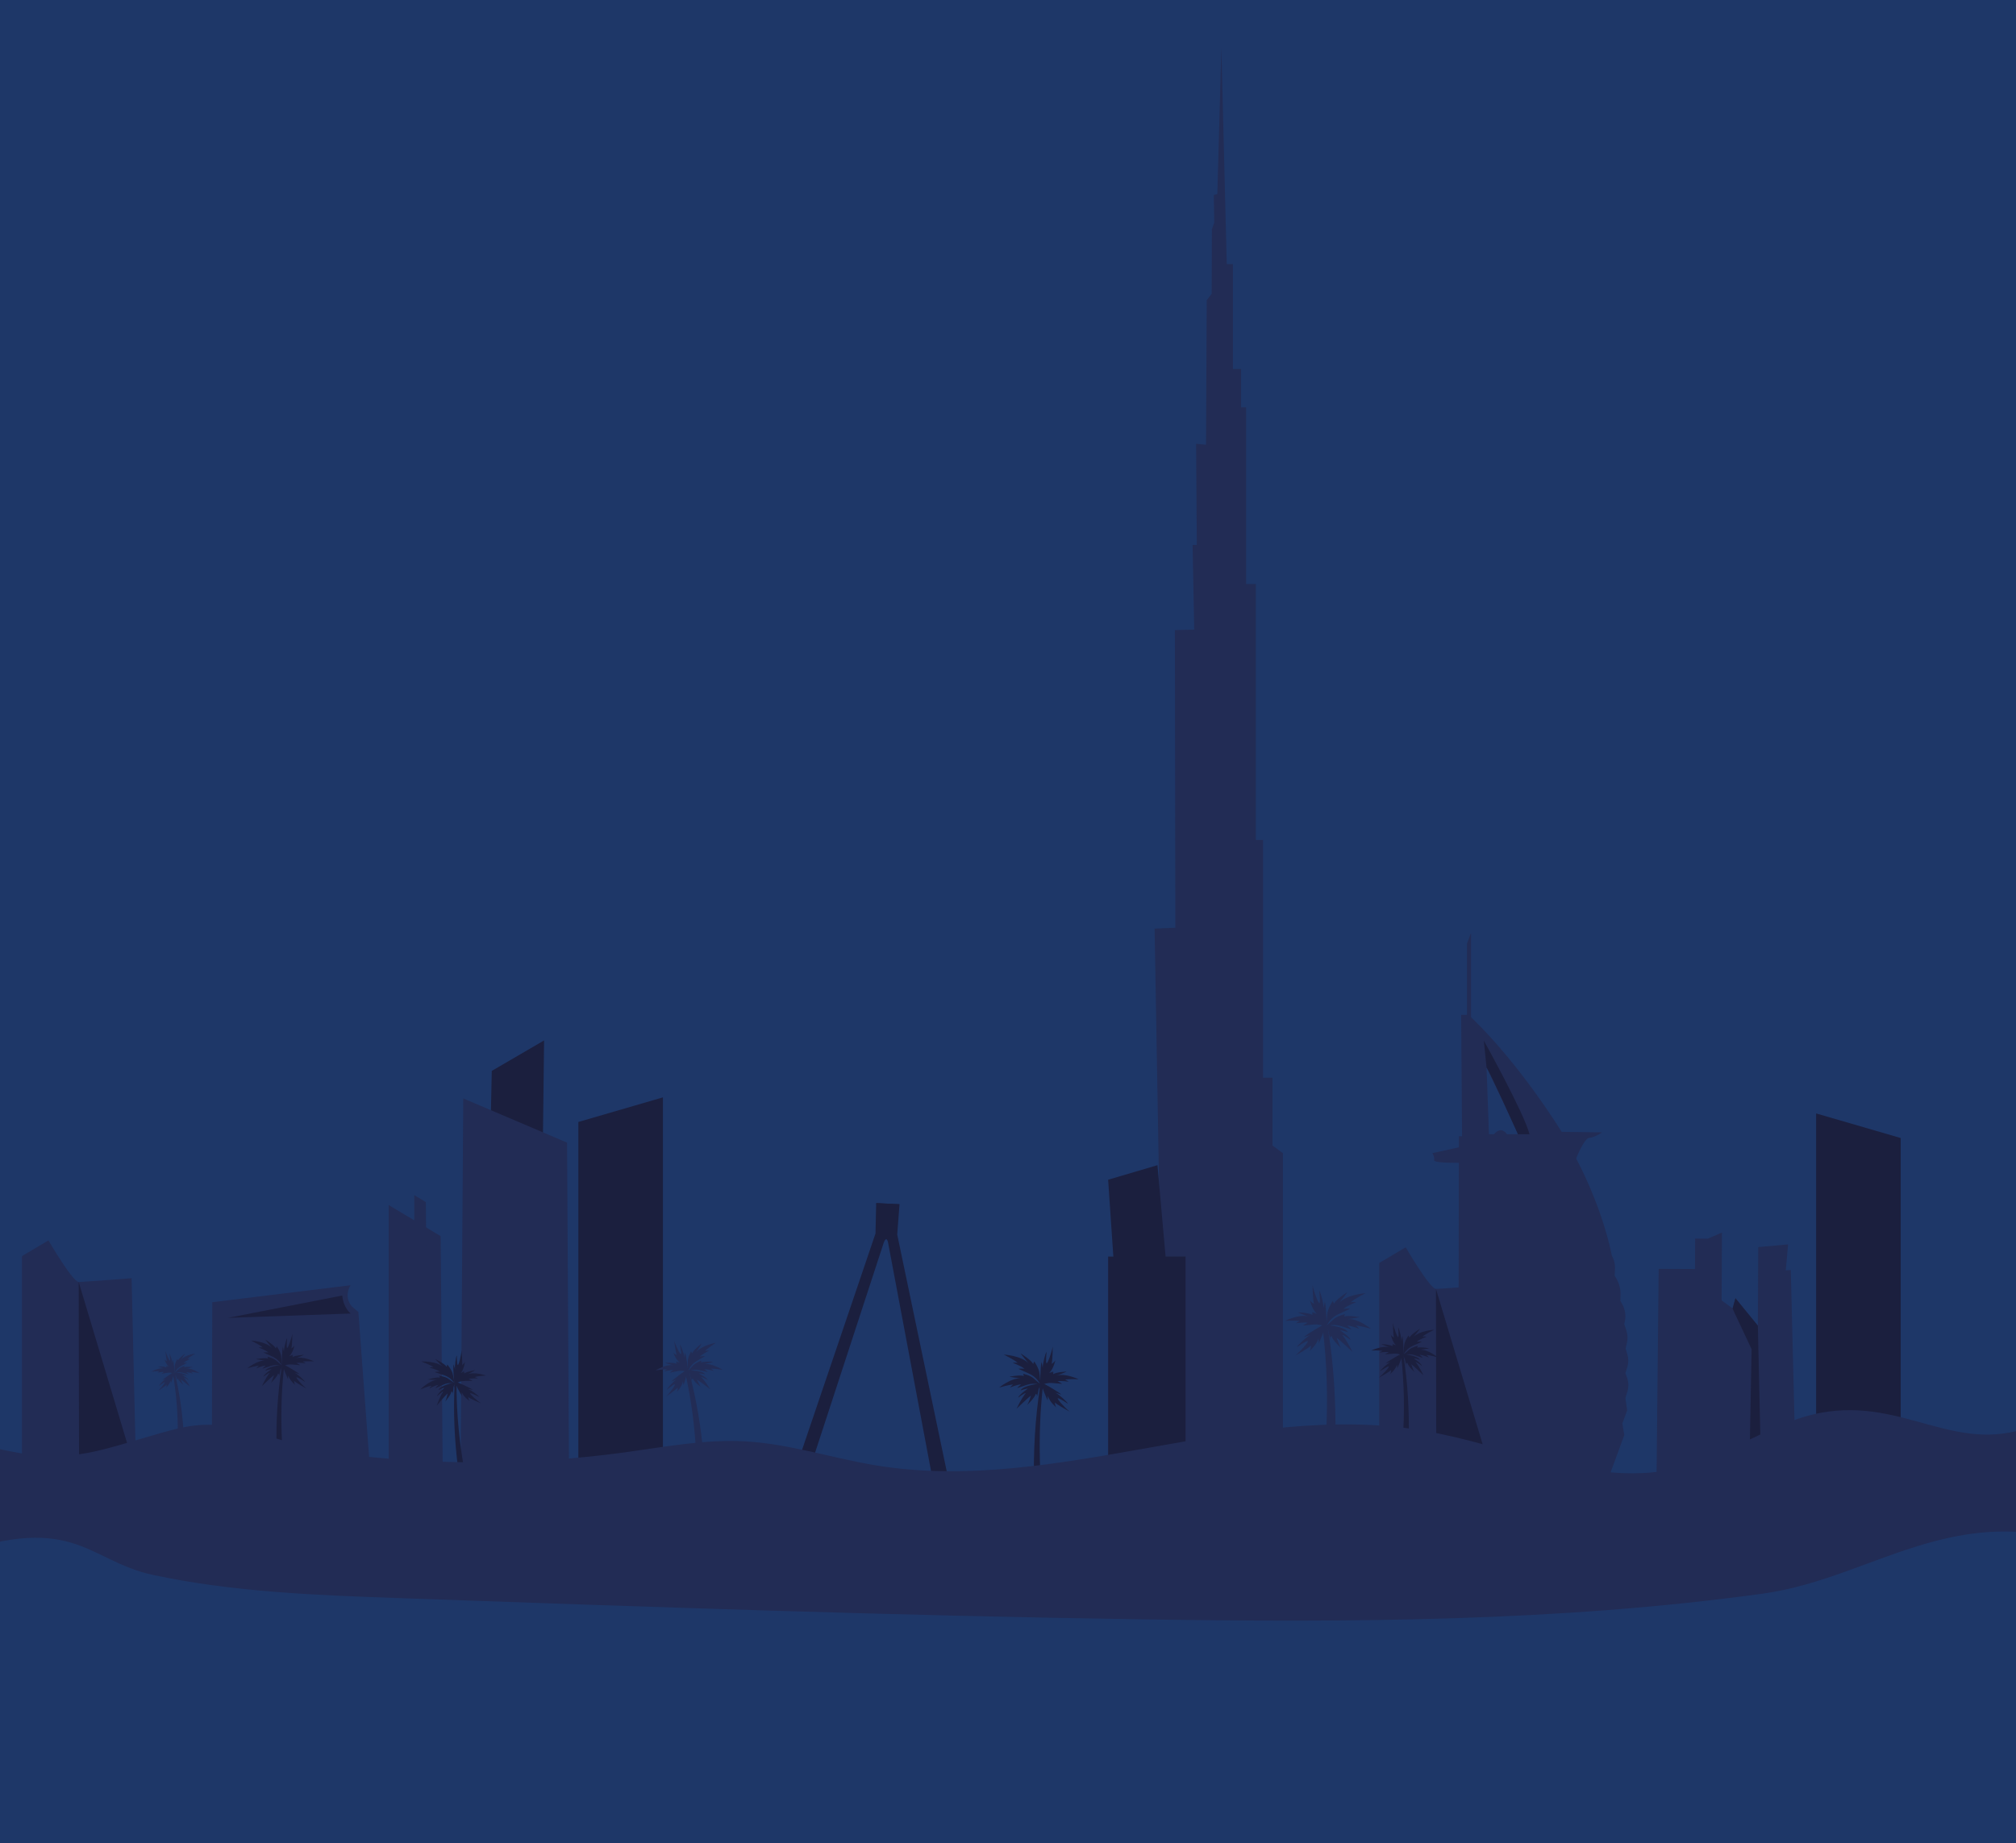 <svg width="1920" height="1756" viewBox="0 0 1920 1756" fill="none" xmlns="http://www.w3.org/2000/svg">
<path d="M1985 0H-34V1756H1985V0Z" fill="#1E3768"/>
<path d="M1729.65 1412.75H1810.19V1084.08L1729.65 1060.65V1412.75Z" fill="#1B1F3E"/>
<path d="M20.942 1196.54L46.133 1181.6C46.133 1181.6 69.174 1221.19 74.933 1221.19C80.694 1221.19 125.333 1217.6 125.333 1217.6L129.653 1403.33L20.942 1398.3V1196.55V1196.54Z" fill="#222C55"/>
<path d="M74.934 1221.19L129.654 1403.31L75.307 1400.81L74.934 1221.19Z" fill="#1B1F3E"/>
<path d="M1401 888.675L1397.12 898.914V966.734H1391.59L1392.43 1082.44H1389.39V1092.97L1364.2 1098.5C1364.2 1098.5 1366.42 1102.09 1365.85 1105.14C1365.3 1108.18 1389.39 1107.63 1389.39 1107.63L1388.84 1402.99L1532.23 1407.15L1546.97 1367.01L1545.1 1356.01L1549.67 1343.55L1548.02 1331.71L1549.88 1325.72C1551.24 1321.38 1551.13 1316.74 1549.6 1312.46L1548.02 1308.03L1549.69 1302.8C1551.02 1298.63 1551.08 1294.16 1549.83 1289.97L1548.23 1284.58L1549.48 1279.09C1550.33 1275.3 1550.17 1271.34 1548.98 1267.64L1546.92 1261.26L1547.41 1259.02C1548.69 1253.24 1547.79 1247.2 1544.85 1242.06L1543.18 1239.11L1543.38 1233.9C1543.61 1228.09 1542.1 1222.35 1539.06 1217.39L1537.78 1215.29L1538.08 1208.5C1538.24 1204.87 1537.53 1201.26 1536.02 1197.96L1535 1195.77C1535 1195.77 1527.66 1154.17 1501.08 1103.53C1501.08 1103.53 1508.76 1084.11 1513.65 1083.9C1518.52 1083.69 1525.8 1078.71 1525.8 1078.71L1487.29 1078.19C1487.29 1078.19 1448.36 1014.47 1401.01 968.992V888.641L1401 888.675Z" fill="#222C55"/>
<path d="M1415.77 1016.95C1415.77 1016.95 1443.81 1074.25 1445.67 1080.49H1435.22C1435.22 1080.49 1430.03 1071.9 1422.83 1080.49H1418.05L1415.77 1016.95Z" fill="#1E3768"/>
<path d="M1413.17 991.32C1413.17 991.32 1451.48 1060.15 1456.68 1080.49H1445.67C1445.67 1080.49 1419.31 1021.95 1415.77 1016.95L1413.17 991.32Z" fill="#1B1F3E"/>
<path d="M1163.2 45.363L1168.36 251.591H1174.2V351.48H1181.99V388.028H1186.77V556.357H1196.07V800.165H1202.95V1026.61H1211.95V1091.3L1221.83 1098.5V1398.6H1108.6L1099.61 884.622L1119.38 883.733L1118.93 600.23L1137.35 599.786L1135.79 519.132H1139.82L1139.15 422.764L1148.59 423.67L1149.26 285.954L1153.97 279.892L1154.2 218.348L1156.44 212.055L1156 185.763L1159.38 184.875L1163.2 45.363Z" fill="#222C55"/>
<path d="M844 1180.52C843.36 1180.34 842.435 1181.78 841.689 1183.7L769.458 1404.65L756.355 1403.26L833.813 1175.02L834.453 1146.1L856.515 1147.18L853.12 1163.34" fill="#1B1F3E"/>
<path d="M844 1180.52C845.031 1180.43 845.671 1183.06 845.813 1183.89L887.182 1403.81L901.689 1401.84L854.489 1176.02L856.693 1147.17L834.631 1146.08L836.089 1163.33" fill="#1B1F3E"/>
<path d="M631.36 1397.45H550.826V1068.79L631.36 1045.36V1397.45Z" fill="#1B1F3E"/>
<path d="M421.653 1399.6H370.169V1147.93L419.645 1177.53L421.653 1399.6Z" fill="#222C55"/>
<path d="M406.009 1194.53H394.561V1138.51L405.565 1145.09L406.009 1194.53Z" fill="#222C55"/>
<path d="M463.733 1242.17L515.218 1242.77L518.169 991.125L468.356 1020.14L463.733 1242.17Z" fill="#1B1F3E"/>
<path d="M541.903 1399.17L438.721 1398.44L441.21 1046.36L540.072 1088.47L541.903 1399.17Z" fill="#222C55"/>
<path d="M1129.12 1197H1055.36V1400.84H1129.12V1197Z" fill="#1B1F3E"/>
<path d="M1066.58 1289.21L1117.87 1284.65L1102.35 1109.96L1055.36 1123.81L1066.58 1289.21Z" fill="#1B1F3E"/>
<path d="M202.169 1240.48L333.884 1224.34C333.884 1224.34 327.004 1234.04 334.809 1244.28L341.316 1249.81L352.587 1402.16L201.653 1425.87L202.169 1240.48Z" fill="#222C55"/>
<path d="M325.956 1234.13L217.031 1255.41L334.08 1251.27C334.08 1251.27 327.218 1246.52 325.956 1234.15V1234.13Z" fill="#1B1F3E"/>
<path d="M1579.68 1208.71L1614.29 1208.87L1614.44 1179.9L1626.51 1179.95L1639.96 1174.12L1639.64 1238.79L1650.08 1246.35L1652.82 1236.69L1674.15 1262.82L1674.51 1187.97L1702.97 1185.41L1700.71 1210.1L1705.53 1209.85L1710.26 1403.07L1577.69 1404.59L1579.68 1208.71Z" fill="#222C55"/>
<path d="M1651.47 1249.7L1668.2 1285.24L1666.13 1394.23L1677.12 1394.64L1674.15 1262.82L1652.82 1236.69L1650.08 1246.35L1651.47 1249.7Z" fill="#1B1F3E"/>
<path d="M663.075 1387.3C661.902 1360.4 658.489 1333.42 652.462 1307.14L656.106 1306.22C663.253 1332.65 667.751 1359.67 670.009 1386.98L663.075 1387.31V1387.3Z" fill="#222C55"/>
<path d="M656.48 1306.02C654.916 1306.68 654.062 1307.34 654.062 1307.34C654.062 1307.34 657.671 1303.34 660.178 1300.63C662.685 1297.93 668.089 1296.12 668.089 1296.12L667.645 1297.99C670.631 1296.56 678.507 1297.26 679.058 1297.24C680.018 1297.24 670.365 1299.62 670.365 1299.62C677.654 1298.06 688.338 1304.97 688.338 1304.97C688.338 1304.97 679.36 1303.39 676.996 1303.89C676.996 1303.89 678.471 1304.56 679.751 1305.95C679.751 1305.95 673.725 1304.08 670.596 1304.42C670.596 1304.42 673.547 1306.25 674.062 1306.98L665.885 1305.22C662.738 1304.55 659.449 1304.78 656.498 1306.02H656.48Z" fill="#222C55"/>
<path d="M656.089 1304.48C655.289 1306.24 655.076 1307.43 655.076 1307.43C655.076 1307.43 655.005 1301.33 655.022 1297.15C655.022 1292.97 658.133 1287.32 658.133 1287.32L659.2 1289.22C660.587 1285.74 667.68 1280.26 668.125 1279.84C668.907 1279.11 662.738 1288.51 662.738 1288.51C667.609 1281.61 681.813 1279.14 681.813 1279.14C681.813 1279.14 673.12 1284.73 671.538 1286.97C671.538 1286.97 673.28 1286.4 675.431 1286.57C675.431 1286.57 668.996 1289.65 666.631 1292.33C666.631 1292.33 670.507 1291.59 671.485 1291.8L663.325 1296.64C660.196 1298.49 657.636 1301.2 656.125 1304.51L656.089 1304.48Z" fill="#222C55"/>
<path d="M655.182 1305.47C655.182 1305.47 668.977 1305.13 671.608 1309.2C671.608 1309.2 666.862 1307.99 665.617 1308.44C665.617 1308.44 672.942 1312.08 674.168 1314.75C674.168 1314.75 668.657 1311.34 667.466 1311.71C667.324 1311.74 667.146 1311.73 667.057 1311.66C663.395 1308.47 668.035 1309.91 676.408 1323.39C676.408 1323.39 666.222 1315.51 663.75 1314.22C663.75 1314.22 666.257 1320.05 667.786 1321.47C667.786 1321.47 660.533 1316 659.875 1313.28C659.875 1313.28 658.595 1313.42 659.111 1315.48C659.146 1315.6 659.182 1315.71 659.217 1315.85C659.982 1318.25 656.835 1309.77 656.764 1308.51C656.728 1307.98 656.817 1307.75 656.302 1310.68L655.182 1305.47Z" fill="#222C55"/>
<path d="M655.128 1306.48C655.839 1306.72 653.51 1291.27 652.337 1288.25C652.337 1288.25 651.946 1293.72 651.928 1293.21C651.839 1290.82 648.764 1281.99 647.448 1280.76C647.448 1280.76 649.19 1288.87 648.55 1289.86C647.91 1290.86 643.466 1281.83 642.061 1277.06C642.061 1277.06 643.501 1288.96 644.55 1290.82C644.55 1290.82 641.866 1289.83 641.119 1288.03C641.119 1288.03 643.164 1294.66 647.217 1297.93C647.217 1297.93 644.764 1297.38 643.75 1296.67C643.75 1296.67 651.715 1305.36 655.128 1306.5V1306.48Z" fill="#222C55"/>
<path d="M654.702 1306.98C656.195 1307.64 656.977 1308.26 656.977 1308.26C656.977 1308.26 653.6 1304.4 651.253 1301.77C648.906 1299.16 643.804 1297.33 643.804 1297.33L644.213 1299.12C641.404 1297.72 633.866 1298.25 633.351 1298.24C632.444 1298.22 641.582 1300.65 641.582 1300.65C634.666 1299.03 624.373 1305.45 624.373 1305.45C624.373 1305.45 632.96 1304.08 635.2 1304.6C635.2 1304.6 633.777 1305.22 632.533 1306.52C632.533 1306.52 638.293 1304.85 641.28 1305.2C641.28 1305.2 638.435 1306.89 637.938 1307.59L645.76 1306.06C648.764 1305.47 651.893 1305.74 654.684 1306.96L654.702 1306.98Z" fill="#222C55"/>
<path d="M654.169 1305.04C654.044 1304.32 641.511 1313.63 639.395 1316.1C639.395 1316.1 644.409 1313.88 643.964 1314.13C641.902 1315.32 635.555 1322.2 635.093 1323.94C635.093 1323.94 641.422 1318.59 642.595 1318.68C643.769 1318.77 637.92 1326.95 634.364 1330.43C634.364 1330.43 644.178 1323.57 645.333 1321.76C645.333 1321.76 645.707 1324.6 644.498 1326.09C644.498 1326.09 649.386 1321.17 650.364 1316.05C650.364 1316.05 651.022 1318.48 650.88 1319.69C650.88 1319.69 654.809 1308.56 654.204 1305.03L654.169 1305.04Z" fill="#222C55"/>
<path d="M436.374 1399.64C432.854 1372.53 431.574 1345.2 432.996 1317.91L434.827 1317.99C434.667 1338.29 436.178 1358.59 438.827 1378.71C439.716 1385.4 440.729 1392.13 441.938 1398.69L436.356 1399.64H436.374Z" fill="#1B1F3E"/>
<path d="M431.627 1317.79C433.298 1318.09 434.276 1318.56 434.276 1318.56C434.276 1318.56 429.885 1315.43 426.863 1313.31C423.841 1311.19 418.17 1310.59 418.17 1310.59L419.005 1312.32C415.787 1311.55 408.232 1313.92 407.698 1314.04C406.774 1314.24 416.694 1314.52 416.694 1314.52C409.245 1314.55 400.285 1323.59 400.285 1323.59C400.285 1323.59 408.73 1320.1 411.13 1320.1C411.13 1320.1 409.832 1321.08 408.872 1322.71C408.872 1322.71 414.347 1319.6 417.476 1319.25C417.476 1319.25 414.987 1321.67 414.65 1322.48L422.276 1319.02C425.192 1317.68 428.463 1317.2 431.61 1317.77L431.627 1317.79Z" fill="#1B1F3E"/>
<path d="M431.681 1316.21C432.836 1317.75 433.298 1318.87 433.298 1318.87C433.298 1318.87 432.054 1312.9 431.147 1308.81C430.241 1304.72 426.01 1299.87 426.01 1299.87L425.387 1301.97C423.29 1298.86 415.183 1295.04 414.65 1294.72C413.725 1294.16 421.778 1302.02 421.778 1302.02C415.556 1296.32 401.138 1296.95 401.138 1296.95C401.138 1296.95 410.827 1300.55 412.854 1302.4C412.854 1302.4 411.023 1302.2 408.978 1302.84C408.978 1302.84 415.93 1304.46 418.81 1306.57C418.81 1306.57 414.863 1306.66 413.956 1307.09L422.97 1310.06C426.418 1311.19 429.512 1313.29 431.698 1316.21H431.681Z" fill="#1B1F3E"/>
<path d="M432.783 1316.99C432.783 1316.99 419.237 1319.6 417.548 1324.16C417.548 1324.16 421.921 1321.97 423.237 1322.13C423.237 1322.13 416.872 1327.25 416.232 1330.13C416.232 1330.13 420.872 1325.63 422.134 1325.72C422.294 1325.72 422.454 1325.69 422.525 1325.58C425.423 1321.69 421.192 1324.08 415.912 1339.04C415.912 1339.04 424.179 1329.17 426.294 1327.36C426.294 1327.36 425.085 1333.58 423.912 1335.3C423.912 1335.3 429.814 1328.4 429.885 1325.61C429.885 1325.61 431.165 1325.49 431.112 1327.59C431.112 1327.71 431.112 1327.84 431.094 1327.96C430.863 1330.47 432.125 1321.52 431.912 1320.26C431.823 1319.73 431.699 1319.53 432.819 1322.29V1316.97L432.783 1316.99Z" fill="#1B1F3E"/>
<path d="M433.05 1317.95C432.41 1318.32 431.379 1302.75 431.877 1299.53C431.877 1299.53 433.441 1304.79 433.352 1304.28C432.925 1301.93 434.045 1292.64 435.059 1291.16C435.059 1291.16 435.094 1299.44 435.93 1300.28C436.765 1301.11 439.183 1291.35 439.539 1286.38C439.539 1286.38 440.677 1298.29 440.054 1300.35C440.054 1300.35 442.454 1298.8 442.81 1296.9C442.81 1296.9 442.223 1303.82 438.97 1307.87C438.97 1307.87 441.245 1306.8 442.081 1305.9C442.081 1305.9 436.161 1316.1 433.085 1317.93L433.05 1317.95Z" fill="#1B1F3E"/>
<path d="M433.565 1318.34C432.249 1319.3 431.609 1320.09 431.609 1320.09C431.609 1320.09 434.08 1315.59 435.805 1312.53C437.529 1309.47 442.134 1306.59 442.134 1306.59V1308.42C444.569 1306.45 452.036 1305.35 452.534 1305.22C453.423 1305.01 444.996 1309.35 444.996 1309.35C451.414 1306.29 462.827 1310.34 462.827 1310.34C462.827 1310.34 454.152 1310.84 452.072 1311.84C452.072 1311.84 453.583 1312.14 455.094 1313.15C455.094 1313.15 449.103 1312.74 446.276 1313.74C446.276 1313.74 449.423 1314.79 450.045 1315.36L442.08 1315.53C439.023 1315.6 436.018 1316.53 433.547 1318.34H433.565Z" fill="#1B1F3E"/>
<path d="M433.672 1316.35C433.637 1315.6 447.877 1322.04 450.472 1323.99C450.472 1323.99 445.103 1322.89 445.583 1323.05C447.859 1323.78 455.521 1329.13 456.357 1330.73C456.357 1330.73 449.032 1326.86 447.894 1327.21C446.757 1327.57 454.241 1334.29 458.454 1336.94C458.454 1336.94 447.397 1332.33 445.885 1330.8C445.885 1330.8 446.117 1333.65 447.628 1334.86C447.628 1334.86 441.797 1331.09 439.752 1326.31C439.752 1326.31 439.628 1328.81 440.037 1329.98C440.037 1329.98 433.832 1319.96 433.654 1316.37L433.672 1316.35Z" fill="#1B1F3E"/>
<path d="M263.448 1382.85C262.72 1355.53 264.231 1328.21 268.444 1301.21L270.631 1301.51C268.302 1321.67 267.626 1342.02 268.124 1362.3C268.284 1369.04 268.586 1375.85 269.084 1382.5L263.448 1382.85Z" fill="#1B1F3E"/>
<path d="M267.288 1300.96C268.924 1301.44 269.831 1301.99 269.831 1301.99C269.831 1301.99 265.795 1298.41 263.004 1296C260.213 1293.58 254.648 1292.37 254.648 1292.37L255.306 1294.18C252.177 1293.1 244.426 1294.66 243.893 1294.72C242.951 1294.82 252.8 1296.12 252.8 1296.12C245.386 1295.37 235.52 1303.43 235.52 1303.43C235.52 1303.43 244.266 1300.85 246.666 1301.1C246.666 1301.1 245.28 1301.93 244.16 1303.46C244.16 1303.46 249.937 1300.94 253.084 1300.92C253.084 1300.92 250.346 1303.07 249.937 1303.85L257.884 1301.21C260.924 1300.19 264.231 1300.05 267.306 1300.96H267.288Z" fill="#1B1F3E"/>
<path d="M267.502 1299.37C268.497 1301.03 268.835 1302.18 268.835 1302.18C268.835 1302.18 268.231 1296.1 267.751 1291.96C267.289 1287.8 263.573 1282.52 263.573 1282.52L262.737 1284.53C260.977 1281.23 253.315 1276.57 252.817 1276.19C251.946 1275.55 259.146 1284.21 259.146 1284.21C253.546 1277.88 239.164 1277.01 239.164 1277.01C239.164 1277.01 248.426 1281.6 250.24 1283.64C250.24 1283.64 248.444 1283.27 246.329 1283.68C246.329 1283.68 253.066 1286.02 255.715 1288.42C255.715 1288.42 251.786 1288.1 250.844 1288.42L259.484 1292.32C262.809 1293.81 265.653 1296.23 267.52 1299.34L267.502 1299.37Z" fill="#1B1F3E"/>
<path d="M268.533 1300.28C268.533 1300.28 254.791 1301.47 252.622 1305.81C252.622 1305.81 257.191 1304.08 258.489 1304.39C258.489 1304.39 251.626 1308.81 250.684 1311.6C250.684 1311.6 255.786 1307.6 257.013 1307.83C257.173 1307.87 257.333 1307.84 257.404 1307.73C260.693 1304.17 256.231 1306.11 249.422 1320.42C249.422 1320.42 258.684 1311.48 260.977 1309.9C260.977 1309.9 259.129 1315.96 257.777 1317.56C257.777 1317.56 264.373 1311.3 264.729 1308.55C264.729 1308.55 266.026 1308.55 265.742 1310.64C265.742 1310.77 265.706 1310.89 265.671 1311.02C265.173 1313.49 267.36 1304.72 267.289 1303.44C267.253 1302.91 267.164 1302.7 267.982 1305.56L268.515 1300.26L268.533 1300.28Z" fill="#1B1F3E"/>
<path d="M268.693 1301.26C268.018 1301.58 268.604 1285.97 269.44 1282.82C269.44 1282.82 270.435 1288.21 270.4 1287.69C270.222 1285.31 272.302 1276.19 273.475 1274.82C273.475 1274.82 272.64 1283.07 273.386 1283.98C274.133 1284.89 277.564 1275.43 278.418 1270.54C278.418 1270.54 278.311 1282.5 277.458 1284.5C277.458 1284.5 280.018 1283.2 280.551 1281.35C280.551 1281.35 279.253 1288.16 275.591 1291.85C275.591 1291.85 277.973 1291.02 278.88 1290.22C278.88 1290.22 271.929 1299.75 268.675 1301.26H268.693Z" fill="#1B1F3E"/>
<path d="M269.172 1301.7C267.768 1302.52 267.039 1303.23 267.039 1303.23C267.039 1303.23 269.972 1299.02 271.999 1296.15C274.026 1293.29 278.915 1290.91 278.915 1290.91L278.719 1292.74C281.368 1291.03 288.888 1290.72 289.403 1290.64C290.31 1290.52 281.492 1293.97 281.492 1293.97C288.195 1291.6 299.128 1296.83 299.128 1296.83C299.128 1296.83 290.452 1296.42 288.284 1297.19C288.284 1297.19 289.759 1297.63 291.146 1298.8C291.146 1298.8 285.226 1297.77 282.31 1298.47C282.31 1298.47 285.332 1299.84 285.883 1300.46L277.937 1299.8C274.897 1299.55 271.803 1300.15 269.155 1301.7H269.172Z" fill="#1B1F3E"/>
<path d="M269.475 1299.75C269.511 1299 283.004 1306.88 285.386 1309.1C285.386 1309.1 280.16 1307.45 280.64 1307.66C282.826 1308.62 289.884 1314.75 290.542 1316.42C290.542 1316.42 283.662 1311.8 282.489 1312.03C281.315 1312.26 288.053 1319.73 291.982 1322.8C291.982 1322.8 281.475 1317.06 280.124 1315.39C280.124 1315.39 280.071 1318.25 281.44 1319.6C281.44 1319.6 276.035 1315.25 274.506 1310.27C274.506 1310.27 274.115 1312.76 274.4 1313.95C274.4 1313.95 269.262 1303.32 269.475 1299.75Z" fill="#1B1F3E"/>
<path d="M169.333 1366.52C169.475 1347.16 168.017 1327.64 164.64 1308.55L166.489 1308.15C171.129 1327.28 173.866 1346.78 174.986 1366.46L169.333 1366.52Z" fill="#222C55"/>
<path d="M167.164 1307.96C166.009 1308.39 165.387 1308.83 165.387 1308.83C165.387 1308.83 168.089 1306.06 169.973 1304.19C171.858 1302.32 175.769 1301.17 175.769 1301.17L175.396 1302.5C177.582 1301.56 183.218 1302.27 183.609 1302.29C184.284 1302.31 177.298 1303.76 177.298 1303.76C182.578 1302.84 190.062 1308.1 190.062 1308.1C190.062 1308.1 183.644 1306.71 181.938 1307.02C181.938 1307.02 182.987 1307.53 183.858 1308.58C183.858 1308.58 179.591 1307.07 177.316 1307.23C177.316 1307.23 179.396 1308.63 179.733 1309.17L173.902 1307.67C171.662 1307.11 169.298 1307.18 167.129 1307.98L167.164 1307.96Z" fill="#222C55"/>
<path d="M166.915 1306.84C166.293 1308.08 166.115 1308.94 166.115 1308.94C166.115 1308.94 166.24 1304.54 166.364 1301.54C166.489 1298.54 168.871 1294.55 168.871 1294.55L169.582 1295.96C170.666 1293.51 175.929 1289.75 176.249 1289.47C176.835 1288.95 172.142 1295.55 172.142 1295.55C175.822 1290.73 186.097 1289.35 186.097 1289.35C186.097 1289.35 179.697 1293.11 178.506 1294.68C178.506 1294.68 179.769 1294.3 181.315 1294.5C181.315 1294.5 176.604 1296.53 174.826 1298.39C174.826 1298.39 177.617 1297.97 178.329 1298.14L172.337 1301.38C170.044 1302.62 168.124 1304.51 166.951 1306.84H166.915Z" fill="#222C55"/>
<path d="M166.24 1307.53C166.24 1307.53 176.16 1307.66 177.938 1310.68C177.938 1310.68 174.56 1309.68 173.654 1309.97C173.654 1309.97 178.809 1312.79 179.627 1314.73C179.627 1314.73 175.769 1312.14 174.898 1312.35C174.791 1312.38 174.667 1312.35 174.614 1312.3C172.071 1309.91 175.36 1311.07 180.996 1320.99C180.996 1320.99 173.885 1315.05 172.16 1314.04C172.16 1314.04 173.796 1318.29 174.862 1319.37C174.862 1319.37 169.814 1315.23 169.405 1313.27C169.405 1313.27 168.48 1313.35 168.8 1314.84C168.8 1314.93 168.836 1315.02 168.871 1315.1C169.351 1316.85 167.325 1310.68 167.307 1309.77C167.307 1309.38 167.36 1309.22 166.916 1311.32L166.258 1307.55L166.24 1307.53Z" fill="#222C55"/>
<path d="M166.169 1308.24C166.667 1308.44 165.422 1297.28 164.676 1295.05C164.676 1295.05 164.231 1298.98 164.231 1298.61C164.231 1296.9 162.276 1290.47 161.351 1289.54C161.351 1289.54 162.382 1295.41 161.885 1296.1C161.387 1296.8 158.454 1290.2 157.565 1286.71C157.565 1286.71 158.258 1295.3 158.969 1296.67C158.969 1296.67 157.067 1295.87 156.587 1294.57C156.587 1294.57 157.867 1299.39 160.694 1301.84C160.694 1301.84 158.951 1301.38 158.24 1300.85C158.24 1300.85 163.734 1307.32 166.134 1308.22L166.169 1308.24Z" fill="#222C55"/>
<path d="M165.849 1308.6C166.898 1309.11 167.449 1309.58 167.449 1309.58C167.449 1309.58 165.138 1306.71 163.52 1304.76C161.902 1302.8 158.293 1301.36 158.293 1301.36L158.524 1302.66C156.533 1301.58 151.129 1301.74 150.755 1301.72C150.098 1301.68 156.604 1303.69 156.604 1303.69C151.68 1302.34 144.106 1306.66 144.106 1306.66C144.106 1306.66 150.311 1305.91 151.911 1306.36C151.911 1306.36 150.88 1306.77 149.938 1307.67C149.938 1307.67 154.133 1306.63 156.249 1306.98C156.249 1306.98 154.151 1308.12 153.778 1308.6L159.449 1307.71C161.618 1307.37 163.858 1307.66 165.831 1308.62L165.849 1308.6Z" fill="#222C55"/>
<path d="M165.529 1307.2C165.457 1306.66 156.195 1313.01 154.613 1314.73C154.613 1314.73 158.275 1313.27 157.955 1313.45C156.444 1314.25 151.697 1319.02 151.306 1320.26C151.306 1320.26 156 1316.6 156.853 1316.69C157.689 1316.8 153.262 1322.5 150.613 1324.9C150.613 1324.9 157.849 1320.24 158.737 1318.96C158.737 1318.96 158.933 1321.01 158.009 1322.06C158.009 1322.06 161.653 1318.64 162.489 1315C162.489 1315 162.897 1316.76 162.755 1317.63C162.755 1317.63 165.884 1309.74 165.546 1307.2H165.529Z" fill="#222C55"/>
<path d="M1313.56 1203.11L1338.76 1188.18C1338.76 1188.18 1361.8 1227.77 1367.56 1227.77C1373.32 1227.77 1417.96 1224.18 1417.96 1224.18L1422.28 1409.91L1313.56 1404.88V1203.13V1203.11Z" fill="#222C55"/>
<path d="M1367.56 1227.77L1422.28 1409.89L1367.91 1407.37L1367.56 1227.77Z" fill="#1B1F3E"/>
<path d="M984.818 1416.22C983.965 1383.72 985.76 1351.23 990.774 1319.11L993.369 1319.48C990.596 1343.46 989.796 1367.65 990.383 1391.78C990.578 1399.79 990.934 1407.88 991.52 1415.79L984.818 1416.22Z" fill="#1B1F3E"/>
<path d="M989.387 1318.82C991.325 1319.39 992.427 1320.05 992.427 1320.05C992.427 1320.05 987.627 1315.8 984.303 1312.94C980.978 1310.07 974.365 1308.63 974.365 1308.63L975.147 1310.79C971.432 1309.49 962.205 1311.35 961.565 1311.41C960.445 1311.53 972.143 1313.1 972.143 1313.1C963.325 1312.21 951.609 1321.79 951.609 1321.79C951.609 1321.79 962.027 1318.73 964.872 1319.02C964.872 1319.02 963.218 1319.99 961.885 1321.83C961.885 1321.83 968.747 1318.82 972.498 1318.8C972.498 1318.8 969.245 1321.36 968.747 1322.29L978.187 1319.14C981.814 1317.93 985.725 1317.77 989.387 1318.84V1318.82Z" fill="#1B1F3E"/>
<path d="M989.654 1316.94C990.827 1318.91 991.236 1320.28 991.236 1320.28C991.236 1320.28 990.507 1313.06 989.956 1308.12C989.405 1303.18 984.996 1296.9 984.996 1296.9L984 1299.3C981.903 1295.37 972.8 1289.83 972.214 1289.38C971.183 1288.62 979.734 1298.91 979.734 1298.91C973.067 1291.39 955.965 1290.36 955.965 1290.36C955.965 1290.36 966.987 1295.82 969.138 1298.24C969.138 1298.24 967.005 1297.79 964.48 1298.27C964.48 1298.27 972.498 1301.06 975.645 1303.92C975.645 1303.92 970.969 1303.55 969.849 1303.92L980.125 1308.56C984.072 1310.34 987.449 1313.22 989.672 1316.92L989.654 1316.94Z" fill="#1B1F3E"/>
<path d="M990.863 1318C990.863 1318 974.525 1319.41 971.947 1324.58C971.947 1324.58 977.387 1322.54 978.916 1322.89C978.916 1322.89 970.756 1328.17 969.636 1331.48C969.636 1331.48 975.698 1326.73 977.156 1327C977.334 1327.04 977.529 1327 977.636 1326.88C981.547 1322.64 976.249 1324.96 968.143 1341.97C968.143 1341.97 979.147 1331.32 981.885 1329.45C981.885 1329.45 979.698 1336.67 978.08 1338.57C978.08 1338.57 985.92 1331.14 986.347 1327.85C986.347 1327.85 987.876 1327.85 987.538 1330.34C987.52 1330.48 987.503 1330.63 987.467 1330.79C986.88 1333.72 989.476 1323.29 989.405 1321.79C989.369 1321.15 989.245 1320.9 990.223 1324.3L990.863 1318Z" fill="#1B1F3E"/>
<path d="M991.059 1319.18C990.259 1319.55 990.97 1300.99 991.947 1297.24C991.947 1297.24 993.139 1303.66 993.085 1303.04C992.872 1300.21 995.343 1289.37 996.73 1287.73C996.73 1287.73 995.734 1297.54 996.623 1298.63C997.512 1299.71 1001.58 1288.46 1002.61 1282.63C1002.61 1282.63 1002.49 1296.87 1001.48 1299.21C1001.48 1299.21 1004.52 1297.67 1005.16 1295.48C1005.16 1295.48 1003.61 1303.59 999.254 1307.98C999.254 1307.98 1002.08 1307 1003.18 1306.02C1003.18 1306.02 994.916 1317.36 991.041 1319.14L991.059 1319.18Z" fill="#1B1F3E"/>
<path d="M991.627 1319.71C989.956 1320.67 989.103 1321.52 989.103 1321.52C989.103 1321.52 992.587 1316.51 995.005 1313.1C997.423 1309.68 1003.24 1306.88 1003.24 1306.88L1003 1309.04C1006.15 1307 1015.11 1306.65 1015.72 1306.56C1016.78 1306.41 1006.29 1310.5 1006.29 1310.5C1014.26 1307.69 1027.27 1313.9 1027.27 1313.9C1027.27 1313.9 1016.94 1313.42 1014.36 1314.33C1014.36 1314.33 1016.12 1314.86 1017.76 1316.25C1017.76 1316.25 1010.72 1315.02 1007.25 1315.85C1007.25 1315.85 1010.84 1317.49 1011.5 1318.24L1002.04 1317.45C998.418 1317.15 994.756 1317.88 991.609 1319.71H991.627Z" fill="#1B1F3E"/>
<path d="M992 1317.36C992.053 1316.48 1008.09 1325.84 1010.93 1328.49C1010.93 1328.49 1004.71 1326.52 1005.28 1326.77C1007.88 1327.91 1016.28 1335.21 1017.07 1337.2C1017.07 1337.2 1008.87 1331.71 1007.5 1331.98C1006.12 1332.24 1014.13 1341.13 1018.79 1344.79C1018.79 1344.79 1006.29 1337.97 1004.69 1335.98C1004.69 1335.98 1004.62 1339.37 1006.26 1340.99C1006.26 1340.99 999.84 1335.82 998.009 1329.9C998.009 1329.9 997.547 1332.85 997.884 1334.27C997.884 1334.27 991.787 1321.63 992.036 1317.38L992 1317.36Z" fill="#1B1F3E"/>
<path d="M1335.95 1372.19C1337.79 1345.27 1337.44 1318.04 1334.4 1291.2L1336.59 1290.89C1340.8 1317.9 1342.31 1345.22 1341.58 1372.54L1335.95 1372.19Z" fill="#1B1F3E"/>
<path d="M1337.74 1290.65C1336.11 1291.13 1335.2 1291.68 1335.2 1291.68C1335.2 1291.68 1339.23 1288.1 1342.03 1285.69C1344.82 1283.27 1350.38 1282.06 1350.38 1282.06L1349.72 1283.87C1352.85 1282.79 1360.6 1284.35 1361.14 1284.41C1362.08 1284.51 1352.23 1285.81 1352.23 1285.81C1359.64 1285.07 1369.51 1293.12 1369.51 1293.12C1369.51 1293.12 1360.76 1290.54 1358.36 1290.79C1358.36 1290.79 1359.75 1291.63 1360.87 1293.15C1360.87 1293.15 1355.09 1290.63 1351.95 1290.61C1351.95 1290.61 1354.68 1292.76 1355.09 1293.54L1347.15 1290.9C1344.11 1289.88 1340.8 1289.74 1337.72 1290.65H1337.74Z" fill="#1B1F3E"/>
<path d="M1337.53 1289.06C1336.53 1290.72 1336.2 1291.87 1336.2 1291.87C1336.2 1291.87 1336.8 1285.79 1337.28 1281.65C1337.74 1277.49 1341.46 1272.21 1341.46 1272.21L1342.29 1274.22C1344.05 1270.91 1351.72 1266.26 1352.21 1265.88C1353.08 1265.24 1345.88 1273.9 1345.88 1273.9C1351.48 1267.57 1365.87 1266.7 1365.87 1266.7C1365.87 1266.7 1356.6 1271.29 1354.79 1273.33C1354.79 1273.33 1356.59 1272.96 1358.7 1273.37C1358.7 1273.37 1351.96 1275.71 1349.32 1278.11C1349.32 1278.11 1353.24 1277.79 1354.19 1278.11L1345.55 1282.01C1342.22 1283.5 1339.38 1285.92 1337.51 1289.03L1337.53 1289.06Z" fill="#1B1F3E"/>
<path d="M1336.52 1289.95C1336.52 1289.95 1350.26 1291.14 1352.43 1295.48C1352.43 1295.48 1347.86 1293.75 1346.56 1294.06C1346.56 1294.06 1353.42 1298.48 1354.36 1301.28C1354.36 1301.28 1349.26 1297.28 1348.04 1297.51C1347.88 1297.54 1347.72 1297.51 1347.64 1297.4C1344.36 1293.84 1348.82 1295.78 1355.63 1310.09C1355.63 1310.09 1346.36 1301.15 1344.07 1299.57C1344.07 1299.57 1345.92 1305.63 1347.27 1307.23C1347.27 1307.23 1340.68 1300.97 1340.32 1298.22C1340.32 1298.22 1339.02 1298.22 1339.31 1300.32C1339.31 1300.44 1339.34 1300.56 1339.38 1300.69C1339.88 1303.16 1337.69 1294.39 1337.76 1293.11C1337.8 1292.58 1337.88 1292.37 1337.07 1295.23L1336.53 1289.93L1336.52 1289.95Z" fill="#1B1F3E"/>
<path d="M1336.36 1290.95C1337.03 1291.27 1336.44 1275.66 1335.61 1272.51C1335.61 1272.51 1334.61 1277.9 1334.65 1277.38C1334.83 1275 1332.75 1265.88 1331.57 1264.51C1331.57 1264.51 1332.41 1272.76 1331.66 1273.67C1330.92 1274.58 1327.48 1265.12 1326.63 1260.23C1326.63 1260.23 1326.74 1272.19 1327.59 1274.18C1327.59 1274.18 1325.03 1272.89 1324.5 1271.04C1324.5 1271.04 1325.8 1277.85 1329.46 1281.54C1329.46 1281.54 1327.08 1280.71 1326.17 1279.91C1326.17 1279.91 1333.12 1289.44 1336.37 1290.95H1336.36Z" fill="#1B1F3E"/>
<path d="M1335.88 1291.39C1337.28 1292.21 1338.01 1292.92 1338.01 1292.92C1338.01 1292.92 1335.08 1288.71 1333.05 1285.85C1331 1282.98 1326.13 1280.6 1326.13 1280.6L1326.33 1282.43C1323.68 1280.73 1316.16 1280.41 1315.64 1280.34C1314.74 1280.21 1323.56 1283.66 1323.56 1283.66C1316.85 1281.3 1305.92 1286.52 1305.92 1286.52C1305.92 1286.52 1314.6 1286.11 1316.76 1286.88C1316.76 1286.88 1315.29 1287.32 1313.9 1288.49C1313.9 1288.49 1319.82 1287.46 1322.74 1288.16C1322.74 1288.16 1319.72 1289.53 1319.16 1290.15L1327.11 1289.49C1330.15 1289.24 1333.24 1289.85 1335.89 1291.39H1335.88Z" fill="#1B1F3E"/>
<path d="M1335.56 1289.42C1335.52 1288.67 1322.03 1296.55 1319.64 1298.77C1319.64 1298.77 1324.87 1297.12 1324.39 1297.33C1322.2 1298.29 1315.15 1304.42 1314.49 1306.09C1314.49 1306.09 1321.37 1301.47 1322.54 1301.7C1323.72 1301.93 1316.98 1309.4 1313.05 1312.48C1313.05 1312.48 1323.56 1306.73 1324.91 1305.06C1324.91 1305.06 1324.96 1307.93 1323.59 1309.28C1323.59 1309.28 1329 1304.92 1330.52 1299.94C1330.52 1299.94 1330.92 1302.43 1330.63 1303.62C1330.63 1303.62 1335.77 1292.99 1335.56 1289.42Z" fill="#1B1F3E"/>
<path d="M1262.86 1367.89C1264.8 1333.31 1263.89 1298.34 1259.54 1263.96L1264.3 1263.23C1268.67 1289.22 1270.91 1315.55 1271.66 1341.9C1271.89 1350.7 1271.98 1359.44 1271.77 1368.35L1262.84 1367.89H1262.86Z" fill="#222C55"/>
<path d="M1264.82 1263.04C1262.72 1263.68 1261.55 1264.41 1261.55 1264.41C1261.55 1264.41 1266.68 1259.75 1270.24 1256.62C1273.8 1253.47 1280.92 1251.84 1280.92 1251.84L1280.11 1254.17C1284.11 1252.73 1294.1 1254.61 1294.81 1254.68C1296.04 1254.79 1283.38 1256.62 1283.38 1256.62C1292.91 1255.55 1305.69 1265.76 1305.69 1265.76C1305.69 1265.76 1294.4 1262.58 1291.31 1262.91C1291.31 1262.91 1293.1 1263.96 1294.58 1265.92C1294.58 1265.92 1287.11 1262.75 1283.06 1262.77C1283.06 1262.77 1286.61 1265.49 1287.15 1266.49L1276.91 1263.2C1272.98 1261.94 1268.75 1261.81 1264.8 1263L1264.82 1263.04Z" fill="#222C55"/>
<path d="M1264.51 1261.01C1263.27 1263.16 1262.84 1264.65 1262.84 1264.65C1262.84 1264.65 1263.54 1256.83 1264.09 1251.48C1264.64 1246.13 1269.31 1239.29 1269.31 1239.29L1270.43 1241.87C1272.66 1237.6 1282.43 1231.48 1283.06 1231C1284.16 1230.17 1275.04 1241.4 1275.04 1241.4C1282.15 1233.19 1300.64 1231.86 1300.64 1231.86C1300.64 1231.86 1288.8 1237.88 1286.49 1240.55C1286.49 1240.55 1288.8 1240.03 1291.52 1240.55C1291.52 1240.55 1282.88 1243.66 1279.52 1246.79C1279.52 1246.79 1284.57 1246.33 1285.79 1246.74L1274.74 1251.87C1270.49 1253.85 1266.86 1256.99 1264.51 1261.03V1261.01Z" fill="#222C55"/>
<path d="M1263.22 1262.19C1263.22 1262.19 1280.91 1263.52 1283.75 1269.07C1283.75 1269.07 1277.85 1266.91 1276.2 1267.32C1276.2 1267.32 1285.08 1272.92 1286.35 1276.5C1286.35 1276.5 1279.73 1271.43 1278.15 1271.73C1277.96 1271.77 1277.74 1271.73 1277.64 1271.61C1273.37 1267.07 1279.11 1269.51 1288.09 1287.82C1288.09 1287.82 1276.05 1276.44 1273.08 1274.45C1273.08 1274.45 1275.54 1282.24 1277.32 1284.26C1277.32 1284.26 1268.75 1276.32 1268.23 1272.78C1268.23 1272.78 1266.58 1272.8 1266.97 1275.5C1266.99 1275.66 1267.02 1275.82 1267.06 1275.98C1267.73 1279.14 1264.78 1267.91 1264.85 1266.27C1264.89 1265.58 1265.01 1265.3 1264 1268.99L1263.24 1262.2L1263.22 1262.19Z" fill="#222C55"/>
<path d="M1263.02 1263.45C1263.89 1263.84 1262.9 1243.77 1261.78 1239.75C1261.78 1239.75 1260.57 1246.7 1260.6 1246.04C1260.8 1242.99 1257.99 1231.29 1256.46 1229.55C1256.46 1229.55 1257.65 1240.14 1256.69 1241.33C1255.75 1242.52 1251.2 1230.4 1250.03 1224.12C1250.03 1224.12 1250.33 1239.52 1251.45 1242.06C1251.45 1242.06 1248.14 1240.44 1247.43 1238.06C1247.43 1238.06 1249.21 1246.81 1253.97 1251.5C1253.97 1251.5 1250.9 1250.47 1249.71 1249.44C1249.71 1249.44 1258.79 1261.6 1263 1263.48L1263.02 1263.45Z" fill="#222C55"/>
<path d="M1262.42 1264.03C1264.23 1265.06 1265.17 1265.97 1265.17 1265.97C1265.17 1265.97 1261.35 1260.58 1258.68 1256.94C1256.02 1253.29 1249.71 1250.31 1249.71 1250.31L1249.99 1252.65C1246.58 1250.49 1236.87 1250.2 1236.21 1250.13C1235.06 1249.99 1246.45 1254.29 1246.45 1254.29C1237.81 1251.34 1223.82 1258.22 1223.82 1258.22C1223.82 1258.22 1234.99 1257.58 1237.78 1258.52C1237.78 1258.52 1235.89 1259.13 1234.12 1260.64C1234.12 1260.64 1241.71 1259.23 1245.48 1260.09C1245.48 1260.09 1241.62 1261.9 1240.91 1262.7L1251.11 1261.74C1255.02 1261.37 1259 1262.11 1262.42 1264.05V1264.03Z" fill="#222C55"/>
<path d="M1261.99 1261.51C1261.92 1260.55 1244.69 1270.88 1241.67 1273.76C1241.67 1273.76 1248.37 1271.55 1247.77 1271.82C1244.98 1273.08 1235.98 1281.08 1235.16 1283.25C1235.16 1283.25 1243.95 1277.21 1245.44 1277.49C1246.93 1277.77 1238.38 1287.48 1233.39 1291.48C1233.39 1291.48 1246.83 1283.96 1248.53 1281.77C1248.53 1281.77 1248.66 1285.46 1246.9 1287.22C1246.9 1287.22 1253.78 1281.54 1255.68 1275.11C1255.68 1275.11 1256.21 1278.29 1255.88 1279.84C1255.88 1279.84 1262.31 1266.1 1261.99 1261.49V1261.51Z" fill="#222C55"/>
<path d="M-127.876 1354.23C-82.649 1363.53 -37.405 1372.83 7.822 1382.13C32.907 1387.28 45.351 1387.39 70.898 1385.73C98.969 1383.9 152.338 1363.07 180.142 1358.68C229.92 1350.82 266.987 1377.09 316.942 1383.81C409.28 1396.22 503.307 1396.1 595.627 1383.44C633.369 1378.27 671.2 1370.98 709.244 1373.02C751.769 1375.32 792.746 1389.15 834.773 1396.01C1007.5 1424.17 1183.52 1333.26 1356 1362.91C1438.06 1377.01 1519.89 1418.12 1600.71 1398.09C1645.51 1386.98 1688.27 1354.43 1733.64 1345.91C1815.47 1330.54 1865.21 1389.86 1941.26 1355.99C1949.44 1400.81 1997.96 1442.73 2015.82 1484.64C1871.38 1416.91 1790.72 1502.7 1678.63 1518.13C1482.86 1545.08 1284.46 1545.55 1086.86 1542.58C851.271 1539.04 615.769 1530.7 380.302 1522.37C301.849 1519.59 222.898 1516.75 146.115 1500.38C80.995 1486.49 70.915 1436.79 -59.858 1486.49C-84.551 1495.88 -101.689 1445.13 -122.276 1428.59C-142.862 1412.06 -149.76 1375.71 -128.107 1360.56" fill="#222C55"/>
</svg>
